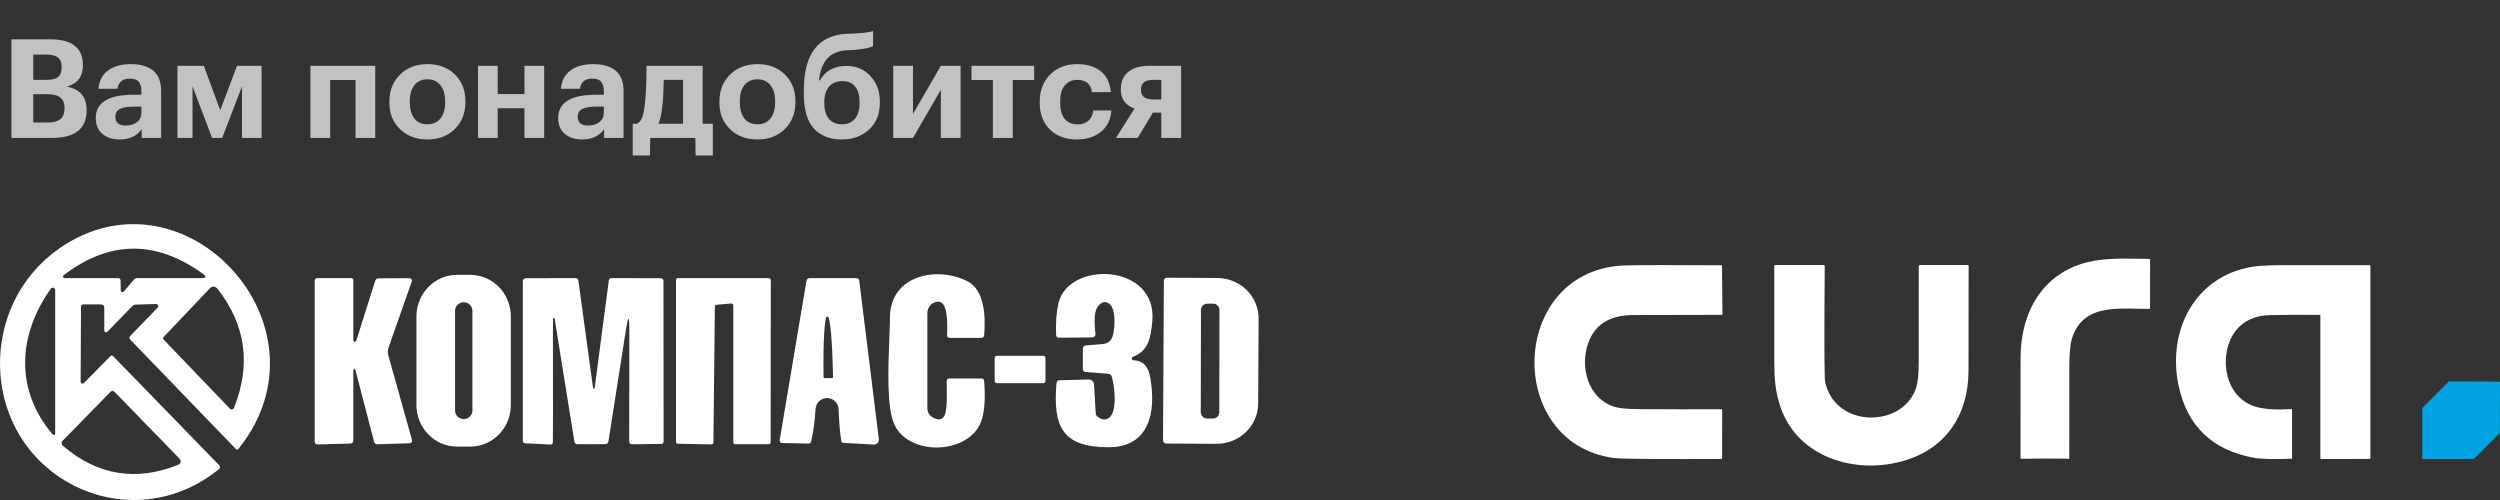 <?xml version="1.0" encoding="UTF-8"?> <svg xmlns="http://www.w3.org/2000/svg" width="290" height="58" viewBox="0 0 290 58" fill="none"><rect x="0" y="0" width="290" height="58" fill="#333333" stroke="none"/> <path opacity="0.7" d="M1.328 4.56H5.824C8.352 4.56 9.616 5.552 9.616 7.536V7.6C9.616 8.88 8.997 9.696 7.76 10.048C9.285 10.357 10.048 11.253 10.048 12.736V12.8C10.048 14.933 8.709 16 6.032 16H1.328V4.56ZM5.632 14.208C6.869 14.208 7.488 13.669 7.488 12.592V12.528C7.488 11.984 7.328 11.584 7.008 11.328C6.699 11.061 6.197 10.928 5.504 10.928H3.856V14.208H5.632ZM5.408 9.264C6.037 9.264 6.485 9.152 6.752 8.928C7.019 8.693 7.152 8.315 7.152 7.792V7.728C7.152 7.248 7.008 6.896 6.72 6.672C6.443 6.448 6 6.336 5.392 6.336H3.856V9.264H5.408ZM13.907 16.176C13.097 16.176 12.441 15.979 11.939 15.584C11.385 15.147 11.107 14.512 11.107 13.68C11.107 12.752 11.513 12.059 12.323 11.6C13.049 11.195 14.094 10.992 15.459 10.992H16.403V10.656C16.403 10.123 16.302 9.733 16.099 9.488C15.907 9.243 15.555 9.12 15.043 9.12C14.222 9.12 13.747 9.515 13.619 10.304H11.427C11.491 9.365 11.881 8.64 12.595 8.128C13.246 7.669 14.11 7.44 15.187 7.44C16.265 7.44 17.107 7.675 17.715 8.144C18.366 8.656 18.691 9.456 18.691 10.544V16H16.435V14.992C15.87 15.781 15.027 16.176 13.907 16.176ZM14.595 14.56C15.118 14.56 15.55 14.427 15.891 14.16C16.233 13.893 16.403 13.531 16.403 13.072V12.368H15.507C14.803 12.368 14.27 12.459 13.907 12.64C13.555 12.821 13.379 13.125 13.379 13.552C13.379 14.224 13.785 14.56 14.595 14.56ZM22.331 10.016V16H20.587V7.632H23.642L25.547 12.784L27.498 7.632H30.346V16H28.075V10.016L25.77 16H24.602L22.331 10.016ZM41.241 9.28H38.297V16H36.009V7.632H43.529V16H41.241V9.28ZM49.587 14.416C50.237 14.416 50.739 14.192 51.09 13.744C51.453 13.296 51.635 12.672 51.635 11.872V11.76C51.635 10.96 51.453 10.336 51.09 9.888C50.739 9.429 50.237 9.2 49.587 9.2C48.947 9.2 48.445 9.424 48.083 9.872C47.72 10.309 47.538 10.928 47.538 11.728V11.856C47.538 12.667 47.715 13.296 48.066 13.744C48.419 14.192 48.925 14.416 49.587 14.416ZM49.571 16.176C48.291 16.176 47.245 15.787 46.434 15.008C45.592 14.229 45.17 13.195 45.17 11.904V11.776C45.17 10.485 45.592 9.435 46.434 8.624C47.256 7.835 48.306 7.44 49.587 7.44C50.877 7.44 51.928 7.829 52.739 8.608C53.571 9.419 53.986 10.459 53.986 11.728V11.856C53.986 13.147 53.565 14.197 52.722 15.008C51.912 15.787 50.861 16.176 49.571 16.176ZM60.838 12.56H57.734V16H55.446V7.632H57.734V10.912H60.838V7.632H63.126V16H60.838V12.56ZM67.548 16.176C66.737 16.176 66.081 15.979 65.58 15.584C65.025 15.147 64.748 14.512 64.748 13.68C64.748 12.752 65.153 12.059 65.964 11.6C66.689 11.195 67.734 10.992 69.1 10.992H70.044V10.656C70.044 10.123 69.942 9.733 69.74 9.488C69.548 9.243 69.196 9.12 68.684 9.12C67.862 9.12 67.388 9.515 67.26 10.304H65.068C65.132 9.365 65.521 8.64 66.236 8.128C66.886 7.669 67.751 7.44 68.828 7.44C69.905 7.44 70.748 7.675 71.356 8.144C72.007 8.656 72.332 9.456 72.332 10.544V16H70.076V14.992C69.51 15.781 68.668 16.176 67.548 16.176ZM68.236 14.56C68.758 14.56 69.191 14.427 69.532 14.16C69.873 13.893 70.044 13.531 70.044 13.072V12.368H69.148C68.444 12.368 67.91 12.459 67.548 12.64C67.196 12.821 67.02 13.125 67.02 13.552C67.02 14.224 67.425 14.56 68.236 14.56ZM76.835 12.256C76.75 13.184 76.595 13.883 76.371 14.352H79.235V9.264H76.995C76.974 10.576 76.921 11.573 76.835 12.256ZM75.395 18.032H73.395V14.352H73.875C74.142 14.235 74.344 14 74.483 13.648C74.622 13.285 74.728 12.763 74.803 12.08C74.931 10.992 74.995 9.509 74.995 7.632H81.507V14.352H82.691V18.032H80.691L80.659 16H75.427L75.395 18.032ZM87.868 14.416C88.518 14.416 89.02 14.192 89.372 13.744C89.734 13.296 89.916 12.672 89.916 11.872V11.76C89.916 10.96 89.734 10.336 89.372 9.888C89.02 9.429 88.518 9.2 87.868 9.2C87.228 9.2 86.726 9.424 86.364 9.872C86.001 10.309 85.82 10.928 85.82 11.728V11.856C85.82 12.667 85.996 13.296 86.348 13.744C86.7 14.192 87.206 14.416 87.868 14.416ZM87.852 16.176C86.572 16.176 85.526 15.787 84.716 15.008C83.873 14.229 83.452 13.195 83.452 11.904V11.776C83.452 10.485 83.873 9.435 84.716 8.624C85.537 7.835 86.588 7.44 87.868 7.44C89.158 7.44 90.209 7.829 91.02 8.608C91.852 9.419 92.268 10.459 92.268 11.728V11.856C92.268 13.147 91.846 14.197 91.004 15.008C90.193 15.787 89.142 16.176 87.852 16.176ZM97.647 16.176C96.25 16.176 95.168 15.749 94.4 14.896C93.632 14.043 93.248 12.725 93.248 10.944V10.416C93.248 6.256 94.906 4.091 98.224 3.92L98.847 3.904C100.117 3.84 100.928 3.739 101.28 3.6V5.36C100.757 5.595 99.925 5.744 98.784 5.808L98.255 5.824C97.231 5.888 96.458 6.219 95.936 6.816C95.424 7.403 95.114 8.24 95.007 9.328H95.103C95.743 8.208 96.773 7.648 98.192 7.648C99.333 7.648 100.261 8.043 100.976 8.832C101.701 9.611 102.064 10.603 102.064 11.808V11.92C102.064 13.211 101.648 14.245 100.816 15.024C99.984 15.792 98.927 16.176 97.647 16.176ZM97.663 14.416C98.314 14.416 98.816 14.203 99.168 13.776C99.53 13.339 99.712 12.725 99.712 11.936V11.84C99.712 11.061 99.541 10.464 99.2 10.048C98.858 9.621 98.368 9.408 97.728 9.408C97.055 9.408 96.533 9.627 96.159 10.064C95.797 10.491 95.615 11.093 95.615 11.872V11.952C95.615 12.731 95.791 13.339 96.144 13.776C96.496 14.203 97.002 14.416 97.663 14.416ZM103.618 16V7.632H105.906V13.216L109.138 7.632H111.426V16H109.138V10.416L105.906 16H103.618ZM119.958 9.28H117.478V16H115.174V9.28H112.694V7.632H119.958V9.28ZM124.912 16.176C123.653 16.176 122.629 15.808 121.84 15.072C121.019 14.304 120.608 13.253 120.608 11.92V11.792C120.608 10.48 121.029 9.413 121.872 8.592C122.672 7.824 123.691 7.44 124.928 7.44C126.005 7.44 126.88 7.68 127.552 8.16C128.32 8.715 128.757 9.557 128.864 10.688H126.672C126.533 9.739 125.968 9.264 124.976 9.264C124.357 9.264 123.867 9.483 123.504 9.92C123.152 10.357 122.976 10.971 122.976 11.76V11.888C122.976 12.72 123.152 13.355 123.504 13.792C123.867 14.219 124.373 14.432 125.024 14.432C125.515 14.432 125.92 14.293 126.24 14.016C126.571 13.739 126.763 13.339 126.816 12.816H128.912C128.848 13.851 128.469 14.656 127.776 15.232C127.04 15.861 126.085 16.176 124.912 16.176ZM133.762 9.264C132.823 9.264 132.354 9.632 132.354 10.368V10.416C132.354 11.163 132.823 11.536 133.762 11.536H134.706V9.264H133.762ZM131.97 16H129.458L131.602 12.592C130.546 12.219 130.018 11.483 130.018 10.384V10.336C130.018 9.483 130.301 8.821 130.866 8.352C131.442 7.872 132.258 7.632 133.314 7.632H137.01V16H134.706V13.072H133.73L131.97 16Z" fill="white"></path> <g clip-path="url(#clip0_191_5222)"> <path fill-rule="evenodd" clip-rule="evenodd" d="M9.356 44.265L9.394 35.584C9.398 35.403 9.487 35.313 9.66 35.313H11.689C11.96 35.313 12.096 35.451 12.096 35.729V38.334C12.095 38.376 12.107 38.417 12.129 38.452C12.152 38.487 12.184 38.514 12.223 38.531C12.261 38.547 12.304 38.551 12.345 38.542C12.386 38.534 12.424 38.514 12.454 38.484L15.362 35.496C15.452 35.4 15.577 35.344 15.709 35.34L18.091 35.263C18.141 35.261 18.191 35.274 18.234 35.302C18.277 35.329 18.311 35.369 18.331 35.417C18.351 35.464 18.356 35.517 18.346 35.568C18.336 35.618 18.311 35.665 18.275 35.701L15.123 38.949C14.975 39.101 14.975 39.254 15.123 39.409L27.319 52.043C27.452 52.183 27.579 52.178 27.698 52.026C39.036 37.841 21.367 18.733 6.866 28.827C-2.437 35.307 -2.34 49.737 7.485 55.718C13.176 59.183 20.228 58.667 25.409 54.41C25.44 54.385 25.466 54.354 25.485 54.318C25.503 54.282 25.514 54.242 25.517 54.202C25.519 54.161 25.514 54.12 25.5 54.081C25.486 54.042 25.464 54.007 25.436 53.977L13.127 41.316C13.022 41.209 12.915 41.209 12.807 41.316L9.736 44.432C9.705 44.464 9.665 44.486 9.621 44.494C9.577 44.503 9.532 44.498 9.491 44.48C9.45 44.462 9.416 44.432 9.392 44.394C9.368 44.356 9.355 44.311 9.356 44.265ZM7.382 31.926C12.687 27.879 18.064 27.818 23.51 31.743C23.991 32.09 23.937 32.264 23.347 32.264H15.877C15.814 32.264 15.752 32.278 15.695 32.304C15.638 32.331 15.587 32.37 15.546 32.419L14.369 33.816C14.342 33.849 14.306 33.872 14.265 33.883C14.225 33.895 14.182 33.893 14.142 33.878C14.103 33.864 14.069 33.837 14.044 33.803C14.02 33.768 14.006 33.726 14.006 33.683L13.989 32.536C13.988 32.463 13.959 32.394 13.908 32.343C13.857 32.292 13.789 32.264 13.718 32.264H7.49C7.452 32.263 7.415 32.25 7.384 32.227C7.353 32.204 7.331 32.171 7.319 32.134C7.307 32.097 7.306 32.057 7.318 32.02C7.329 31.982 7.351 31.95 7.382 31.926ZM26.684 47.42L18.991 39.398C18.89 39.295 18.89 39.19 18.991 39.082L24.291 33.5C24.635 33.142 24.96 33.158 25.268 33.55C28.516 37.715 29.139 42.307 27.14 47.325C27.123 47.369 27.095 47.408 27.06 47.439C27.024 47.469 26.982 47.49 26.937 47.499C26.891 47.509 26.845 47.506 26.8 47.492C26.756 47.478 26.716 47.453 26.684 47.42ZM6.102 50.391C1.74 45.252 2.033 38.927 5.901 33.478C5.935 33.43 5.984 33.395 6.039 33.377C6.094 33.359 6.154 33.359 6.209 33.377C6.264 33.396 6.312 33.431 6.347 33.479C6.381 33.527 6.4 33.585 6.4 33.644V50.28C6.4 50.316 6.39 50.35 6.37 50.38C6.35 50.409 6.322 50.431 6.289 50.444C6.256 50.456 6.221 50.457 6.187 50.448C6.154 50.438 6.124 50.418 6.102 50.391ZM20.7 53.905C15.814 55.871 11.364 55.156 7.349 51.76C7.092 51.542 7.082 51.313 7.317 51.073L12.812 45.463C12.975 45.297 13.136 45.297 13.295 45.463L20.841 53.224C20.889 53.273 20.924 53.333 20.944 53.399C20.963 53.466 20.965 53.536 20.951 53.603C20.938 53.671 20.907 53.734 20.863 53.787C20.819 53.84 20.763 53.88 20.7 53.905Z" fill="white"></path> <path fill-rule="evenodd" clip-rule="evenodd" d="M58.897 48.834C59.133 48.25 59.255 47.624 59.255 46.993V36.693C59.255 36.061 59.133 35.435 58.897 34.852C58.66 34.268 58.313 33.737 57.876 33.291C57.439 32.844 56.919 32.489 56.348 32.248C55.777 32.006 55.164 31.881 54.546 31.881H53.016C52.398 31.881 51.786 32.006 51.214 32.248C50.643 32.489 50.124 32.844 49.687 33.291C49.249 33.737 48.903 34.268 48.666 34.852C48.429 35.435 48.307 36.061 48.307 36.693V46.993C48.307 47.624 48.429 48.25 48.666 48.834C48.903 49.418 49.249 49.948 49.687 50.395C50.124 50.842 50.643 51.196 51.214 51.438C51.786 51.68 52.398 51.804 53.016 51.804H54.546C55.164 51.804 55.777 51.68 56.348 51.438C56.919 51.196 57.439 50.842 57.876 50.395C58.313 49.948 58.66 49.418 58.897 48.834ZM54.512 35.359C54.697 35.548 54.801 35.805 54.801 36.072V47.602C54.801 47.87 54.697 48.127 54.512 48.316C54.327 48.505 54.076 48.611 53.814 48.611H53.77C53.508 48.611 53.257 48.505 53.072 48.316C52.887 48.127 52.783 47.87 52.783 47.602V36.072C52.783 35.805 52.887 35.548 53.072 35.359C53.257 35.17 53.508 35.063 53.77 35.063H53.814C54.076 35.063 54.327 35.17 54.512 35.359Z" fill="white"></path> <path d="M108.432 35.069C108.181 35.161 107.964 35.331 107.811 35.554C107.657 35.777 107.575 36.043 107.575 36.316V47.353C107.575 47.567 107.63 47.776 107.735 47.961C107.84 48.146 107.99 48.3 108.172 48.406C108.798 48.776 109.251 48.726 109.534 48.256C109.877 47.679 109.844 45.902 109.823 44.807L109.823 44.803C109.819 44.586 109.816 44.397 109.816 44.249C109.816 44.019 109.928 43.905 110.152 43.905H113.841C114.04 43.905 114.147 44.005 114.161 44.204C114.309 46.026 114.228 47.486 113.917 48.584C112.756 52.691 105.606 53.051 103.783 49.326C102.84 47.404 103.028 42.649 103.162 39.257C103.199 38.315 103.232 37.479 103.235 36.837C103.262 31.87 108.741 30.845 112.23 32.63C114.172 33.622 114.351 36.599 114.166 38.86C114.148 39.082 114.031 39.193 113.814 39.193H110.168C109.958 39.193 109.857 39.086 109.864 38.871C109.911 37.593 109.861 36.643 109.713 36.022C109.506 35.146 109.08 34.828 108.432 35.069Z" fill="white"></path> <path d="M131.322 41.48C131.345 41.439 131.38 41.407 131.423 41.388C133.235 40.706 133.479 39.176 133.664 37.331C134.336 30.54 123.937 30.185 122.781 35.18C122.543 36.218 122.452 37.44 122.51 38.844C122.521 39.069 122.637 39.18 122.857 39.176L126.725 39.138C126.776 39.137 126.825 39.126 126.871 39.104C126.917 39.083 126.958 39.051 126.991 39.012C127.025 38.973 127.05 38.926 127.064 38.877C127.079 38.827 127.084 38.774 127.078 38.722C126.886 37.162 126.958 36.135 127.295 35.64C127.667 35.082 128.078 34.914 128.526 35.135C129.552 35.645 129.318 38.129 129.074 38.988C129.005 39.233 128.865 39.451 128.672 39.614C128.48 39.776 128.243 39.875 127.995 39.897L125.982 40.069C125.736 40.091 125.613 40.228 125.613 40.479V42.824C125.613 42.907 125.643 42.987 125.697 43.048C125.752 43.108 125.826 43.145 125.906 43.151L128.575 43.362C128.662 43.37 128.745 43.404 128.814 43.459C128.882 43.514 128.933 43.588 128.96 43.672C129.28 44.72 129.665 47.719 128.646 48.473C128.226 48.783 127.758 48.713 127.241 48.262C127.203 48.229 127.172 48.188 127.149 48.142C127.127 48.097 127.114 48.047 127.11 47.996L126.904 44.598C126.894 44.439 126.824 44.289 126.709 44.182C126.594 44.074 126.442 44.017 126.286 44.021L122.928 44.11C122.696 44.114 122.57 44.236 122.548 44.476C122.13 49.543 123.275 51.838 128.494 51.882C133.36 51.926 134.119 47.797 133.441 43.85C133.235 42.641 132.736 41.843 131.488 41.793C131.442 41.79 131.398 41.771 131.364 41.739C131.329 41.707 131.306 41.664 131.299 41.617C131.291 41.57 131.3 41.522 131.322 41.48Z" fill="white"></path> <path d="M40.984 39.465C40.985 39.507 41.001 39.548 41.029 39.58C41.056 39.611 41.094 39.632 41.135 39.639C41.176 39.645 41.218 39.637 41.254 39.615C41.289 39.594 41.317 39.56 41.331 39.52L43.512 32.602C43.577 32.395 43.716 32.29 43.929 32.286L47.499 32.27C47.544 32.269 47.589 32.279 47.63 32.3C47.67 32.32 47.705 32.351 47.732 32.389C47.758 32.426 47.775 32.47 47.781 32.516C47.786 32.562 47.781 32.609 47.765 32.652L45.09 40.263C44.978 40.588 44.966 40.941 45.058 41.272L47.792 51.045C47.805 51.087 47.807 51.132 47.8 51.176C47.793 51.219 47.776 51.261 47.751 51.296C47.726 51.332 47.693 51.362 47.655 51.383C47.617 51.403 47.575 51.415 47.532 51.417L43.783 51.533C43.577 51.54 43.447 51.442 43.392 51.239L41.233 42.93C41.229 42.896 41.212 42.865 41.185 42.844C41.159 42.824 41.125 42.814 41.092 42.819C41.059 42.823 41.029 42.841 41.009 42.868C40.989 42.895 40.98 42.929 40.984 42.963V51.073C40.984 51.321 40.861 51.448 40.615 51.455L36.866 51.555C36.627 51.562 36.508 51.444 36.508 51.2V32.541C36.508 32.356 36.599 32.264 36.779 32.264H40.712C40.893 32.264 40.984 32.356 40.984 32.541V39.465Z" fill="white"></path> <path d="M72.611 38.229C72.875 36.559 73.006 36.568 73.002 38.257L72.986 51.167C72.986 51.419 73.107 51.542 73.349 51.539L76.696 51.494C76.884 51.494 76.978 51.398 76.978 51.206L76.962 32.619C76.962 32.39 76.852 32.275 76.631 32.275L70.951 32.259C70.756 32.259 70.646 32.357 70.62 32.552L68.987 44.981C68.987 45.007 68.977 45.033 68.959 45.051C68.941 45.07 68.916 45.081 68.89 45.081C68.864 45.081 68.839 45.07 68.821 45.051C68.802 45.033 68.792 45.007 68.792 44.981L67.094 32.558C67.065 32.362 66.953 32.264 66.758 32.264L61.002 32.27C60.956 32.27 60.91 32.279 60.867 32.297C60.824 32.315 60.785 32.342 60.753 32.375C60.72 32.409 60.694 32.448 60.676 32.492C60.658 32.536 60.649 32.583 60.649 32.63V51.123C60.649 51.315 60.743 51.415 60.931 51.422L63.839 51.566C64.031 51.574 64.129 51.479 64.132 51.284C64.155 50.22 64.149 46.333 64.144 42.871V42.862C64.14 39.726 64.136 36.942 64.154 36.926C64.259 36.841 64.322 36.865 64.344 36.998L66.628 51.212C66.66 51.426 66.781 51.531 66.991 51.528L70.208 51.522C70.299 51.522 70.387 51.488 70.456 51.427C70.525 51.366 70.569 51.281 70.582 51.189L72.611 38.229Z" fill="white"></path> <path d="M82.924 35.562L82.756 51.339C82.755 51.395 82.732 51.449 82.692 51.488C82.653 51.528 82.6 51.55 82.544 51.55L78.622 51.477C78.567 51.476 78.515 51.453 78.476 51.412C78.438 51.372 78.416 51.318 78.416 51.261V32.48C78.416 32.423 78.438 32.368 78.478 32.328C78.518 32.287 78.572 32.264 78.628 32.264H89.201C89.257 32.264 89.311 32.287 89.35 32.328C89.39 32.368 89.412 32.423 89.412 32.48L89.396 51.311C89.396 51.369 89.374 51.424 89.334 51.464C89.294 51.505 89.241 51.527 89.185 51.527H85.273C85.217 51.527 85.163 51.505 85.124 51.464C85.084 51.424 85.062 51.369 85.062 51.311V35.418C85.061 35.389 85.054 35.36 85.043 35.333C85.031 35.307 85.013 35.283 84.992 35.263C84.971 35.243 84.946 35.228 84.918 35.219C84.891 35.209 84.862 35.205 84.834 35.208L83.114 35.352C83.063 35.357 83.015 35.382 82.98 35.42C82.945 35.459 82.925 35.51 82.924 35.562Z" fill="white"></path> <path fill-rule="evenodd" clip-rule="evenodd" d="M90.597 51.365C90.634 51.383 90.674 51.393 90.714 51.394L93.79 51.45C93.953 51.453 94.052 51.374 94.089 51.212C94.36 50.01 94.532 48.752 94.604 47.436C94.63 47.089 94.785 46.765 95.036 46.53C95.288 46.295 95.618 46.167 95.959 46.172C96.3 46.177 96.626 46.314 96.871 46.556C97.117 46.799 97.262 47.127 97.278 47.475C97.315 48.754 97.416 49.975 97.582 51.139C97.604 51.287 97.687 51.365 97.832 51.372L101.363 51.566C101.445 51.571 101.526 51.557 101.602 51.527C101.677 51.496 101.745 51.449 101.8 51.388C101.856 51.328 101.897 51.256 101.922 51.178C101.947 51.099 101.954 51.016 101.944 50.934L99.676 32.575C99.651 32.368 99.535 32.264 99.329 32.264H93.899C93.816 32.264 93.735 32.294 93.672 32.349C93.608 32.404 93.566 32.48 93.552 32.563L90.443 51.056C90.436 51.097 90.438 51.139 90.448 51.179C90.458 51.219 90.477 51.257 90.503 51.289C90.528 51.321 90.561 51.347 90.597 51.365ZM96.497 43.855L95.662 43.867C95.628 43.867 95.596 43.853 95.572 43.83C95.547 43.806 95.533 43.773 95.532 43.739V43.667C95.503 41.835 95.528 40.076 95.6 38.776C95.672 37.477 95.786 36.741 95.917 36.732H96.025C96.09 36.727 96.157 36.902 96.223 37.247C96.288 37.592 96.351 38.1 96.407 38.743C96.463 39.385 96.511 40.148 96.549 40.99C96.587 41.831 96.613 42.733 96.627 43.645V43.717C96.628 43.735 96.625 43.753 96.619 43.769C96.613 43.786 96.603 43.801 96.591 43.815C96.579 43.827 96.564 43.838 96.548 43.845C96.532 43.852 96.515 43.855 96.497 43.855Z" fill="white"></path> <path fill-rule="evenodd" clip-rule="evenodd" d="M135.009 32.58C135.009 32.483 135.047 32.39 135.114 32.321C135.181 32.253 135.272 32.214 135.367 32.214L141.21 32.248C142.486 32.254 143.707 32.754 144.605 33.637C145.504 34.521 146.005 35.716 146 36.959L145.946 46.816C145.943 47.431 145.816 48.041 145.572 48.609C145.327 49.177 144.97 49.692 144.521 50.126C144.073 50.559 143.54 50.902 142.955 51.135C142.371 51.368 141.744 51.486 141.112 51.483L135.269 51.45C135.174 51.45 135.083 51.411 135.016 51.343C134.949 51.274 134.911 51.181 134.911 51.084L135.009 32.58ZM141.459 35.969C141.459 35.871 141.44 35.775 141.404 35.685C141.367 35.594 141.314 35.513 141.247 35.443C141.179 35.374 141.099 35.319 141.011 35.282C140.923 35.245 140.828 35.225 140.733 35.225L140.038 35.224C139.943 35.224 139.848 35.242 139.76 35.28C139.672 35.317 139.592 35.371 139.524 35.44C139.456 35.509 139.403 35.591 139.366 35.681C139.329 35.771 139.31 35.868 139.31 35.965L139.29 47.806C139.29 47.903 139.309 48 139.345 48.09C139.381 48.18 139.435 48.262 139.502 48.331C139.569 48.401 139.649 48.456 139.738 48.493C139.826 48.53 139.92 48.55 140.016 48.55L140.71 48.551C140.806 48.551 140.9 48.532 140.988 48.495C141.077 48.458 141.157 48.403 141.225 48.335C141.292 48.266 141.346 48.184 141.383 48.094C141.419 48.004 141.438 47.907 141.438 47.81L141.459 35.969Z" fill="white"></path> <path d="M115.647 41.272H121.007C121.154 41.272 121.273 41.394 121.273 41.544V44.182C121.273 44.332 121.154 44.454 121.007 44.454H115.647C115.501 44.454 115.382 44.332 115.382 44.182V41.544C115.382 41.394 115.501 41.272 115.647 41.272Z" fill="white"></path> </g> <path d="M239.757 53.206C238.001 53.178 236.24 53.182 234.475 53.218C234.413 53.22 234.382 53.189 234.382 53.126C234.373 49.235 234.374 45.34 234.386 41.441C234.403 36.225 236.937 31.703 242.146 30.412C244.388 29.858 246.968 30.017 249.334 30.035C249.354 30.035 249.373 30.043 249.387 30.058C249.401 30.072 249.409 30.092 249.409 30.113L249.404 35.738C249.404 35.799 249.373 35.83 249.313 35.83C245.901 35.858 241.632 35.1 240.341 39.288C240.14 39.941 240.038 41.07 240.035 42.674C240.029 46.148 240.028 49.627 240.033 53.112C240.033 53.138 240.027 53.163 240.014 53.185C240.001 53.207 239.982 53.225 239.96 53.236C239.933 53.25 239.906 53.254 239.881 53.246C239.799 53.22 239.758 53.206 239.757 53.206Z" fill="white"></path> <path d="M187.209 53.126C174.387 51.419 175.025 31.075 188.678 30.784C190.628 30.742 194.293 30.739 199.673 30.774C199.726 30.775 199.753 30.802 199.753 30.854L199.799 36.471C199.799 36.485 199.793 36.499 199.783 36.509C199.773 36.519 199.759 36.524 199.745 36.524C196.314 36.527 192.878 36.534 189.437 36.546C186.697 36.553 184.952 37.666 184.201 39.883C183.284 42.589 184.177 46.173 187.209 47.17C187.762 47.353 188.691 47.449 189.997 47.458C193.225 47.484 196.451 47.488 199.675 47.471C199.74 47.471 199.772 47.503 199.771 47.565L199.765 53.145C199.765 53.206 199.734 53.238 199.671 53.239C196.836 53.253 194.005 53.253 191.178 53.239C189.017 53.227 187.694 53.19 187.209 53.126Z" fill="white"></path> <path d="M220.02 53.665C214.533 54.901 208.226 52.734 206.436 46.912C205.947 45.324 205.824 43.978 205.82 42.15C205.811 38.38 205.81 34.613 205.816 30.848C205.816 30.822 205.826 30.797 205.845 30.779C205.863 30.76 205.888 30.75 205.914 30.75H211.549C211.631 30.75 211.672 30.791 211.67 30.873C211.614 37.814 211.617 42.157 211.678 43.9C211.696 44.417 211.866 44.994 212.186 45.629C214.215 49.671 220.904 49.253 222.277 44.962C222.473 44.352 222.572 43.364 222.573 41.999C222.579 38.282 222.58 34.567 222.575 30.854C222.575 30.826 222.586 30.8 222.605 30.78C222.625 30.761 222.651 30.75 222.679 30.75H228.26C228.328 30.75 228.362 30.784 228.362 30.852C228.362 34.895 228.357 38.934 228.347 42.971C228.333 48.402 225.465 52.438 220.02 53.665Z" fill="white"></path> <path d="M269.051 36.529C267.119 36.505 265.191 36.514 263.266 36.554C260.566 36.611 258.762 38.214 258.3 40.801C257.882 43.132 258.685 45.791 260.91 46.892C262.266 47.563 264.164 47.541 265.752 47.452C265.836 47.446 265.878 47.485 265.878 47.569V53.13C265.878 53.186 265.85 53.215 265.795 53.216C263.69 53.285 262.242 53.248 261.452 53.105C256.623 52.223 253.711 49.429 252.715 44.722C251.387 38.435 254.527 32.066 261.236 30.952C262.008 30.824 263.314 30.758 265.154 30.754C268.392 30.748 271.63 30.748 274.87 30.756C274.934 30.756 274.966 30.788 274.966 30.852V53.14C274.966 53.205 274.934 53.238 274.87 53.238L269.242 53.243C269.188 53.243 269.161 53.217 269.161 53.165L269.163 36.642C269.163 36.568 269.126 36.53 269.051 36.529Z" fill="white"></path> <path d="M290 44.365L289.984 50.191C289.984 50.215 289.975 50.237 289.958 50.255L286.975 53.224C286.958 53.241 286.935 53.25 286.911 53.25H281.072C281.048 53.25 281.024 53.24 281.007 53.223C280.99 53.206 280.98 53.182 280.98 53.158V47.381C280.98 47.357 280.989 47.334 281.006 47.317L284.037 44.278C284.046 44.269 284.056 44.262 284.068 44.257C284.079 44.252 284.091 44.25 284.103 44.25L289.908 44.274C289.932 44.274 289.956 44.283 289.973 44.301C289.99 44.318 290 44.341 290 44.365Z" fill="#00A4E2"></path> <defs> <clipPath id="clip0_191_5222"> <rect width="146" height="32" fill="white" transform="translate(0 26)"></rect> </clipPath> </defs> </svg> 